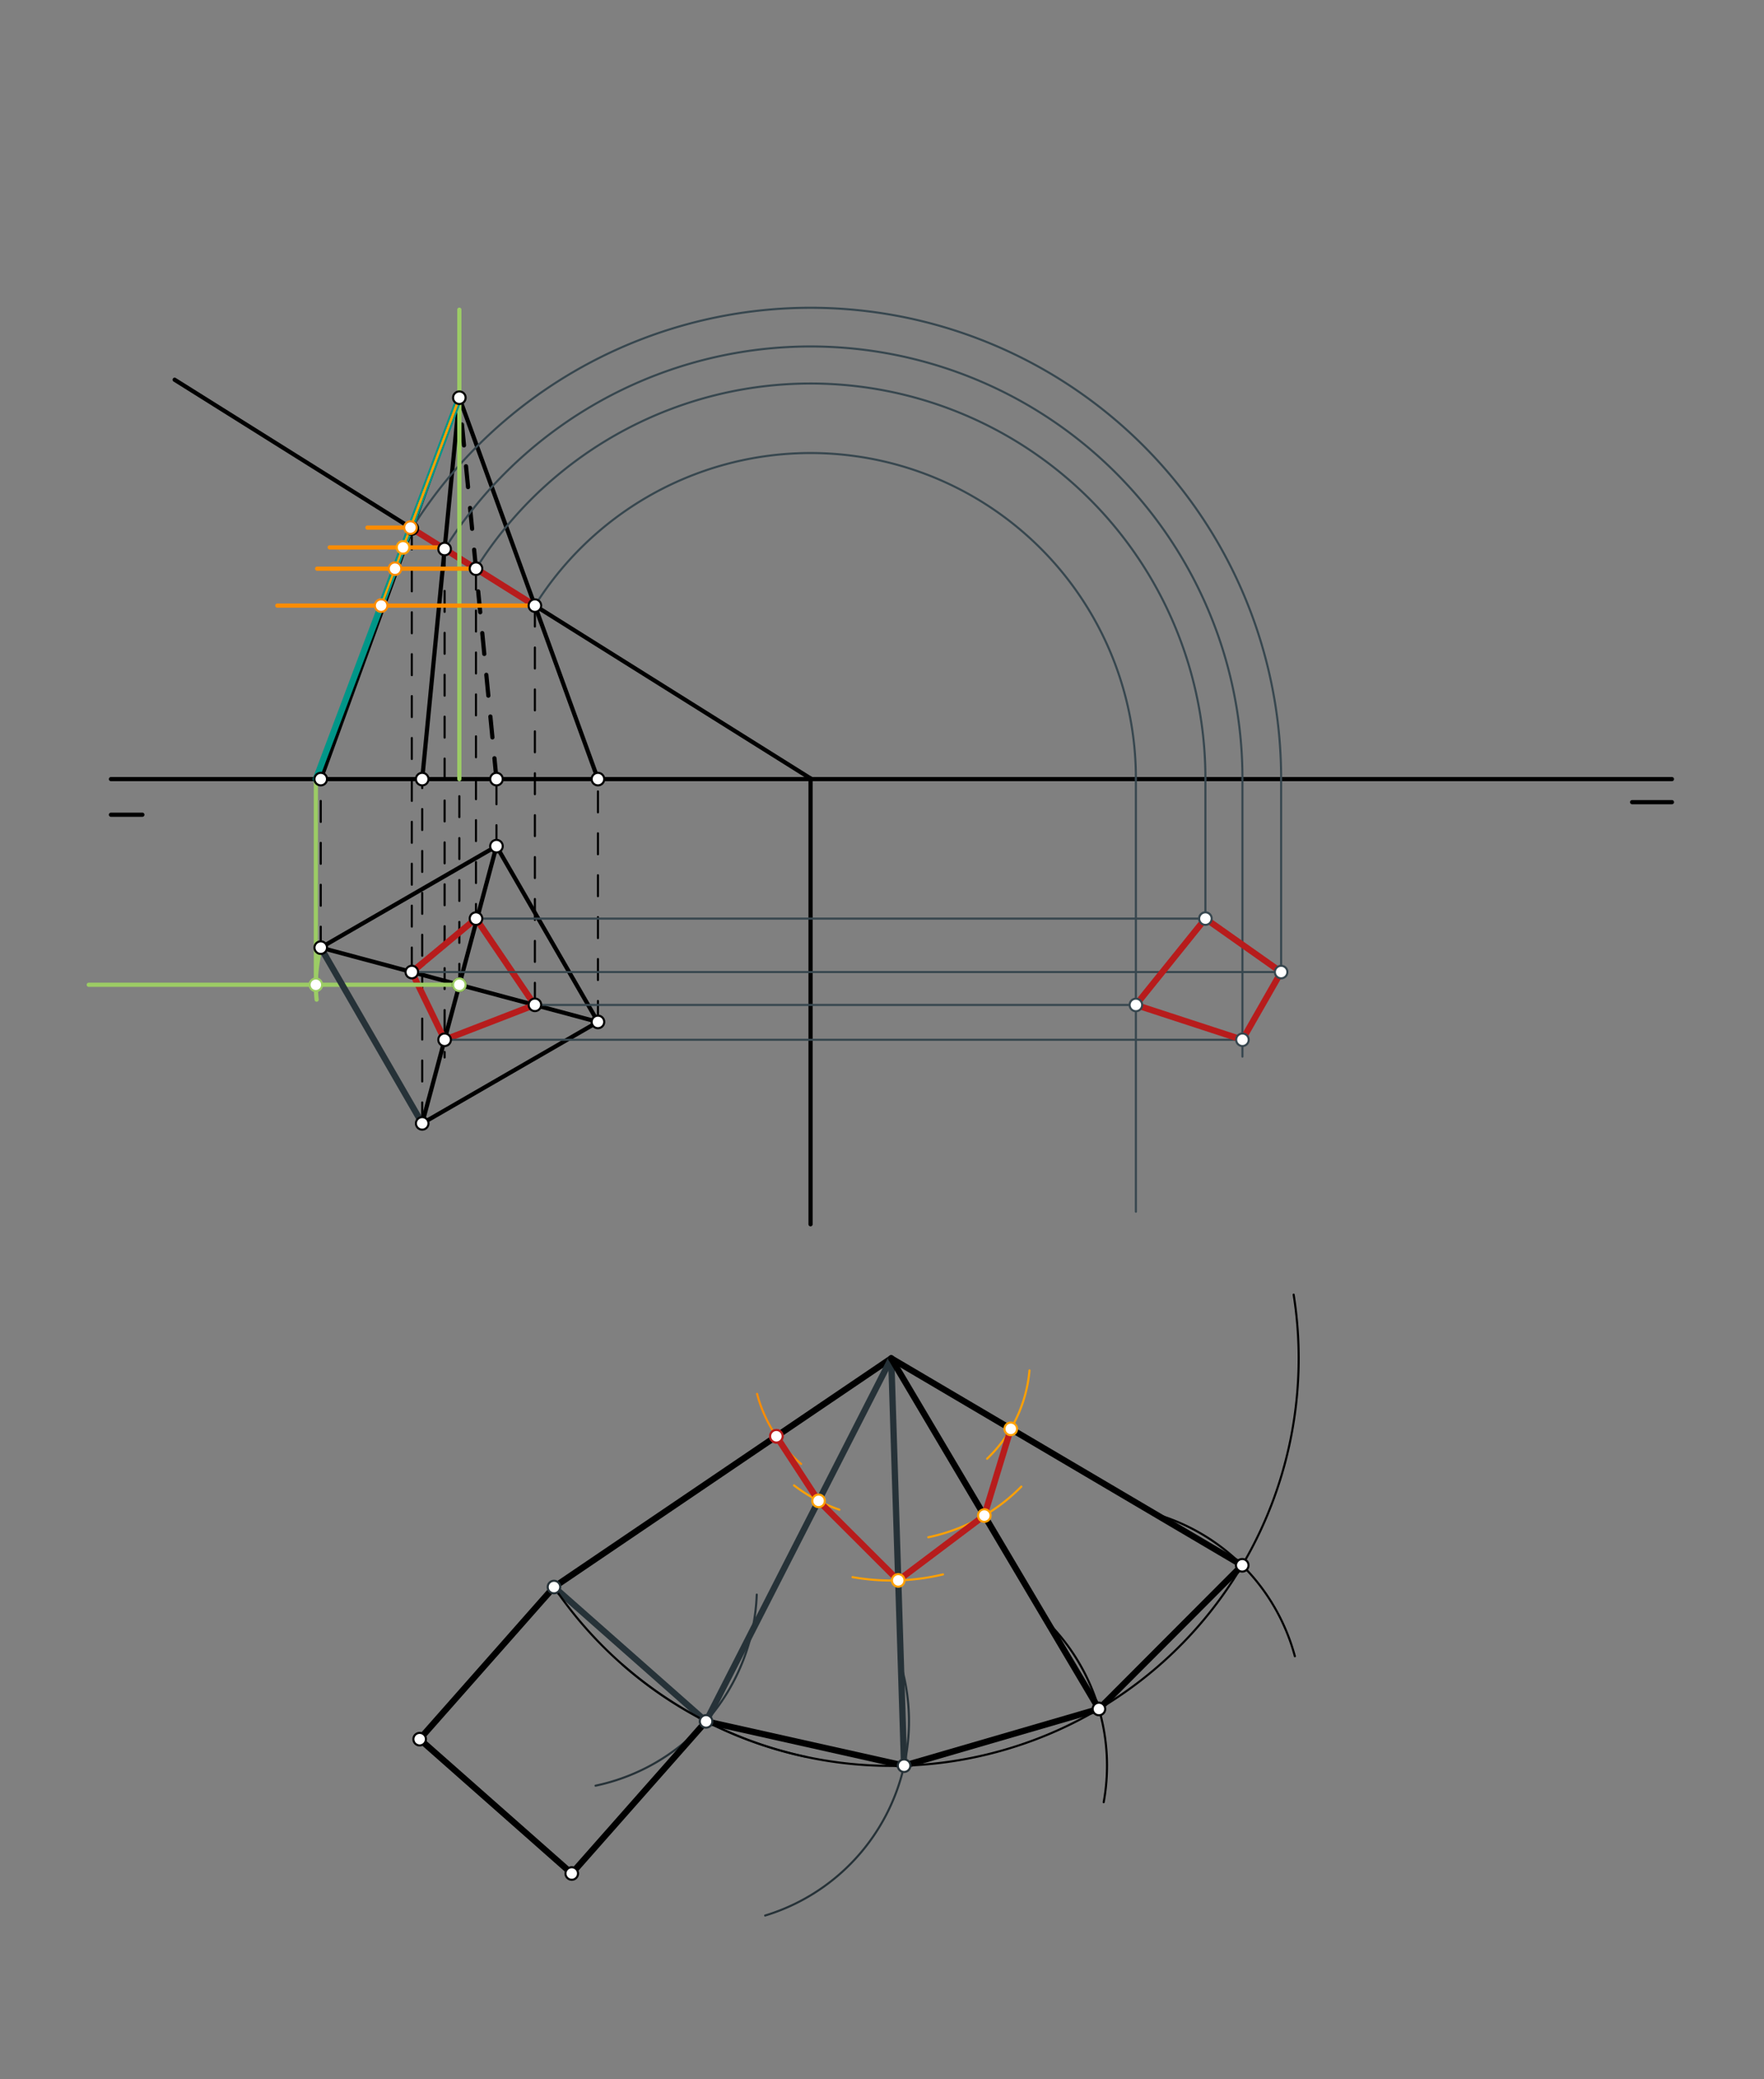 <svg xmlns="http://www.w3.org/2000/svg" class="svg--1it" height="100%" preserveAspectRatio="xMidYMid meet" viewBox="0 0 841.89 992.126" width="100%"><rect x="0" y="0" width="841.89" height="992.126" fill="#808080" stroke="none"/><defs><marker id="marker-arrow" markerHeight="16" markerUnits="userSpaceOnUse" markerWidth="24" orient="auto-start-reverse" refX="24" refY="4" viewBox="0 0 24 8"><path d="M 0 0 L 24 4 L 0 8 z" stroke="inherit"></path></marker></defs><g class="aux-layer--1FB"></g><g class="main-layer--3Vd"><g class="element--2qn"><line stroke="#000000" stroke-dasharray="none" stroke-linecap="round" stroke-width="2" x1="52.95" x2="797.95" y1="371.783" y2="371.783"></line></g><g class="element--2qn"><line stroke="#000000" stroke-dasharray="none" stroke-linecap="round" stroke-width="2" x1="52.95" x2="67.95" y1="388.783" y2="388.783"></line></g><g class="element--2qn"><line stroke="#000000" stroke-dasharray="none" stroke-linecap="round" stroke-width="2" x1="797.95" x2="778.95" y1="382.783" y2="382.783"></line></g><g class="element--2qn"><line stroke="#000000" stroke-dasharray="none" stroke-linecap="round" stroke-width="2" x1="236.95" x2="153.08" y1="403.783" y2="452.205"></line></g><g class="element--2qn"><line stroke="#000000" stroke-dasharray="none" stroke-linecap="round" stroke-width="2" x1="153.08" x2="201.502" y1="452.205" y2="536.074"></line></g><g class="element--2qn"><line stroke="#000000" stroke-dasharray="none" stroke-linecap="round" stroke-width="2" x1="201.502" x2="285.37" y1="536.074" y2="487.652"></line></g><g class="element--2qn"><line stroke="#000000" stroke-dasharray="none" stroke-linecap="round" stroke-width="2" x1="285.37" x2="236.949" y1="487.652" y2="403.784"></line></g><g class="element--2qn"><line stroke="#000000" stroke-dasharray="none" stroke-linecap="round" stroke-width="2" x1="285.37" x2="153.08" y1="487.652" y2="452.205"></line></g><g class="element--2qn"><line stroke="#000000" stroke-dasharray="none" stroke-linecap="round" stroke-width="2" x1="236.949" x2="201.502" y1="403.784" y2="536.074"></line></g><g class="element--2qn"><line stroke="#000000" stroke-dasharray="10" stroke-linecap="round" stroke-width="1" x1="285.37" x2="285.37" y1="487.652" y2="371.783"></line></g><g class="element--2qn"><line stroke="#000000" stroke-dasharray="10" stroke-linecap="round" stroke-width="1" x1="236.949" x2="236.949" y1="403.784" y2="371.783"></line></g><g class="element--2qn"><line stroke="#000000" stroke-dasharray="10" stroke-linecap="round" stroke-width="1" x1="219.225" x2="219.225" y1="469.929" y2="147.783"></line></g><g class="element--2qn"><line stroke="#000000" stroke-dasharray="10" stroke-linecap="round" stroke-width="1" x1="201.502" x2="201.502" y1="536.074" y2="371.783"></line></g><g class="element--2qn"><line stroke="#000000" stroke-dasharray="10" stroke-linecap="round" stroke-width="1" x1="153.08" x2="153.08" y1="452.205" y2="371.783"></line></g><g class="element--2qn"><line stroke="#000000" stroke-dasharray="none" stroke-linecap="round" stroke-width="2" x1="285.37" x2="219.225" y1="371.783" y2="189.783"></line></g><g class="element--2qn"><line stroke="#000000" stroke-dasharray="none" stroke-linecap="round" stroke-width="2" x1="219.225" x2="153.08" y1="189.783" y2="371.783"></line></g><g class="element--2qn"><line stroke="#000000" stroke-dasharray="none" stroke-linecap="round" stroke-width="2" x1="201.502" x2="219.225" y1="371.783" y2="189.783"></line></g><g class="element--2qn"><line stroke="#000000" stroke-dasharray="10" stroke-linecap="round" stroke-width="2" x1="236.949" x2="219.225" y1="371.783" y2="189.783"></line></g><g class="element--2qn"><line stroke="#000000" stroke-dasharray="none" stroke-linecap="round" stroke-width="2" x1="83.35" x2="386.843" y1="181.212" y2="371.465"></line></g><g class="element--2qn"><line stroke="#000000" stroke-dasharray="none" stroke-linecap="round" stroke-width="2" x1="386.843" x2="386.843" y1="371.465" y2="584.212"></line></g><g class="element--2qn"><line stroke="#000000" stroke-dasharray="10" stroke-linecap="round" stroke-width="1" x1="196.55" x2="196.55" y1="252.175" y2="465.18"></line></g><g class="element--2qn"><line stroke="#000000" stroke-dasharray="10" stroke-linecap="round" stroke-width="1" x1="212.194" x2="212.194" y1="261.982" y2="504.607"></line></g><g class="element--2qn"><line stroke="#000000" stroke-dasharray="10" stroke-linecap="round" stroke-width="1" x1="227.17" x2="227.17" y1="271.37" y2="438.351"></line></g><g class="element--2qn"><line stroke="#000000" stroke-dasharray="10" stroke-linecap="round" stroke-width="1" x1="255.281" x2="255.281" y1="288.992" y2="479.498"></line></g><g class="element--2qn"><line stroke="#B71C1C" stroke-dasharray="none" stroke-linecap="round" stroke-width="3" x1="255.281" x2="196.55" y1="288.992" y2="252.175"></line></g><g class="element--2qn"><line stroke="#B71C1C" stroke-dasharray="none" stroke-linecap="round" stroke-width="3" x1="227.17" x2="196.55" y1="438.351" y2="463.853"></line></g><g class="element--2qn"><line stroke="#B71C1C" stroke-dasharray="none" stroke-linecap="round" stroke-width="3" x1="196.55" x2="201.502" y1="463.853" y2="459.729"></line></g><g class="element--2qn"><line stroke="#B71C1C" stroke-dasharray="none" stroke-linecap="round" stroke-width="3" x1="212.194" x2="196.55" y1="496.168" y2="463.853"></line></g><g class="element--2qn"><line stroke="#B71C1C" stroke-dasharray="none" stroke-linecap="round" stroke-width="3" x1="212.194" x2="255.281" y1="496.168" y2="479.498"></line></g><g class="element--2qn"><line stroke="#B71C1C" stroke-dasharray="none" stroke-linecap="round" stroke-width="3" x1="255.14" x2="227.17" y1="479.552" y2="438.351"></line></g><g class="element--2qn"><path d="M 255.281 288.992 A 155.274 155.274 0 0 1 542.117 371.783" fill="none" stroke="#37474F" stroke-dasharray="none" stroke-linecap="round" stroke-width="1"></path></g><g class="element--2qn"><line stroke="#37474F" stroke-dasharray="none" stroke-linecap="round" stroke-width="1" x1="542.117" x2="542.117" y1="371.783" y2="578.212"></line></g><g class="element--2qn"><line stroke="#37474F" stroke-dasharray="none" stroke-linecap="round" stroke-width="1" x1="255.14" x2="542.117" y1="479.552" y2="479.552"></line></g><g class="element--2qn"><path d="M 227.17 271.37 A 188.452 188.452 0 0 1 575.294 371.783" fill="none" stroke="#37474F" stroke-dasharray="none" stroke-linecap="round" stroke-width="1"></path></g><g class="element--2qn"><line stroke="#37474F" stroke-dasharray="none" stroke-linecap="round" stroke-width="1" x1="575.294" x2="575.294" y1="371.783" y2="435.212"></line></g><g class="element--2qn"><line stroke="#37474F" stroke-dasharray="none" stroke-linecap="round" stroke-width="1" x1="227.17" x2="575.294" y1="438.351" y2="438.351"></line></g><g class="element--2qn"><path d="M 212.194 261.982 A 206.127 206.127 0 0 1 592.97 371.783" fill="none" stroke="#37474F" stroke-dasharray="none" stroke-linecap="round" stroke-width="1"></path></g><g class="element--2qn"><line stroke="#37474F" stroke-dasharray="none" stroke-linecap="round" stroke-width="1" x1="592.97" x2="592.97" y1="371.783" y2="504.212"></line></g><g class="element--2qn"><line stroke="#37474F" stroke-dasharray="none" stroke-linecap="round" stroke-width="1" x1="212.194" x2="592.97" y1="496.168" y2="496.168"></line></g><g class="element--2qn"><path d="M 196.55 252.175 A 224.591 224.591 0 0 1 611.434 371.783" fill="none" stroke="#37474F" stroke-dasharray="none" stroke-linecap="round" stroke-width="1"></path></g><g class="element--2qn"><line stroke="#37474F" stroke-dasharray="none" stroke-linecap="round" stroke-width="1" x1="196.55" x2="611.434" y1="463.853" y2="463.853"></line></g><g class="element--2qn"><line stroke="#37474F" stroke-dasharray="none" stroke-linecap="round" stroke-width="1" x1="611.434" x2="611.434" y1="371.783" y2="463.853"></line></g><g class="element--2qn"><line stroke="#B71C1C" stroke-dasharray="none" stroke-linecap="round" stroke-width="3" x1="611.434" x2="592.97" y1="463.853" y2="496.168"></line></g><g class="element--2qn"><line stroke="#B71C1C" stroke-dasharray="none" stroke-linecap="round" stroke-width="3" x1="592.97" x2="542.117" y1="496.168" y2="479.552"></line></g><g class="element--2qn"><line stroke="#B71C1C" stroke-dasharray="none" stroke-linecap="round" stroke-width="3" x1="542.117" x2="575.294" y1="479.552" y2="438.351"></line></g><g class="element--2qn"><line stroke="#B71C1C" stroke-dasharray="none" stroke-linecap="round" stroke-width="3" x1="575.294" x2="611.434" y1="438.351" y2="463.853"></line></g><g class="element--2qn"><line stroke="#9CCC65" stroke-dasharray="none" stroke-linecap="round" stroke-width="2" x1="219.225" x2="219.225" y1="147.783" y2="371.783"></line></g><g class="element--2qn"><line stroke="#9CCC65" stroke-dasharray="none" stroke-linecap="round" stroke-width="2" x1="219.225" x2="42.35" y1="469.929" y2="469.929"></line></g><g class="element--2qn"><path d="M 153.08 452.205 A 68.478 68.478 0 0 0 151.116 477.028" fill="none" stroke="#9CCC65" stroke-dasharray="none" stroke-linecap="round" stroke-width="2"></path></g><g class="element--2qn"><line stroke="#9CCC65" stroke-dasharray="none" stroke-linecap="round" stroke-width="2" x1="150.747" x2="150.747" y1="469.929" y2="371.783"></line></g><g class="element--2qn"><line stroke="#009688" stroke-dasharray="none" stroke-linecap="round" stroke-width="3" x1="150.747" x2="219.225" y1="371.783" y2="189.783"></line></g><g class="element--2qn"><line stroke="#000000" stroke-dasharray="none" stroke-linecap="round" stroke-width="3" x1="425.35" x2="264.392" y1="648.212" y2="757.326"></line></g><g class="element--2qn"><line stroke="#263238" stroke-dasharray="none" stroke-linecap="round" stroke-width="3" x1="153.08" x2="201.502" y1="452.205" y2="536.074"></line></g><g class="element--2qn"><path d="M 284.236 852.114 A 96.843 96.843 0 0 0 361.167 760.937" fill="none" stroke="#263238" stroke-dasharray="none" stroke-linecap="round" stroke-width="1"></path></g><g class="element--2qn"><path d="M 297.076 794.361 A 194.457 194.457 0 0 0 384.675 838.368" fill="none" stroke="#263238" stroke-dasharray="none" stroke-linecap="round" stroke-width="1"></path></g><g class="element--2qn"><line stroke="#263238" stroke-dasharray="none" stroke-linecap="round" stroke-width="3" x1="264.392" x2="336.981" y1="757.326" y2="821.43"></line></g><g class="element--2qn"><line stroke="#263238" stroke-dasharray="none" stroke-linecap="round" stroke-width="3" x1="336.981" x2="425.35" y1="821.43" y2="648.212"></line></g><g class="element--2qn"><path d="M 365.178 914.077 A 96.843 96.843 0 0 0 428.903 790.951" fill="none" stroke="#263238" stroke-dasharray="none" stroke-linecap="round" stroke-width="1"></path></g><g class="element--2qn"><line stroke="#000000" stroke-dasharray="none" stroke-linecap="round" stroke-width="3" x1="336.981" x2="431.488" y1="821.43" y2="842.572"></line></g><g class="element--2qn"><line stroke="#263238" stroke-dasharray="none" stroke-linecap="round" stroke-width="3" x1="431.488" x2="425.35" y1="842.572" y2="648.212"></line></g><g class="element--2qn"><path d="M 498.877 773.022 A 96.843 96.843 0 0 1 526.749 860.005" fill="none" stroke="#000000" stroke-dasharray="none" stroke-linecap="round" stroke-width="1"></path></g><g class="element--2qn"><path d="M 264.392 757.326 A 194.457 194.457 0 0 0 617.413 617.795" fill="none" stroke="#000000" stroke-dasharray="none" stroke-linecap="round" stroke-width="1"></path></g><g class="element--2qn"><line stroke="#000000" stroke-dasharray="none" stroke-linecap="round" stroke-width="3" x1="431.488" x2="524.473" y1="842.572" y2="815.509"></line></g><g class="element--2qn"><line stroke="#000000" stroke-dasharray="none" stroke-linecap="round" stroke-width="3" x1="524.473" x2="425.35" y1="815.509" y2="648.212"></line></g><g class="element--2qn"><path d="M 552.15 722.706 A 96.843 96.843 0 0 1 617.989 790.346" fill="none" stroke="#000000" stroke-dasharray="none" stroke-linecap="round" stroke-width="1"></path></g><g class="element--2qn"><line stroke="#000000" stroke-dasharray="none" stroke-linecap="round" stroke-width="3" x1="524.473" x2="592.873" y1="815.509" y2="746.952"></line></g><g class="element--2qn"><line stroke="#000000" stroke-dasharray="none" stroke-linecap="round" stroke-width="3" x1="592.873" x2="425.35" y1="746.952" y2="648.212"></line></g><g class="element--2qn"><line stroke="#FB8C00" stroke-dasharray="none" stroke-linecap="round" stroke-width="2" x1="195.903" x2="175.35" y1="251.769" y2="251.769"></line></g><g class="element--2qn"><line stroke="#FB8C00" stroke-dasharray="none" stroke-linecap="round" stroke-width="2" x1="210.35" x2="157.35" y1="261.212" y2="261.212"></line></g><g class="element--2qn"><line stroke="#FB8C00" stroke-dasharray="none" stroke-linecap="round" stroke-width="2" x1="227.17" x2="151.35" y1="271.37" y2="271.37"></line></g><g class="element--2qn"><line stroke="#FB8C00" stroke-dasharray="none" stroke-linecap="round" stroke-width="2" x1="255.281" x2="132.35" y1="288.992" y2="288.992"></line></g><g class="element--2qn"><line stroke="#FB8C00" stroke-dasharray="none" stroke-linecap="round" stroke-width="1" x1="219.225" x2="195.903" y1="189.783" y2="251.769"></line></g><g class="element--2qn"><line stroke="#000000" stroke-dasharray="none" stroke-linecap="round" stroke-width="3" x1="264.392" x2="200.288" y1="757.326" y2="829.916"></line></g><g class="element--2qn"><line stroke="#000000" stroke-dasharray="none" stroke-linecap="round" stroke-width="3" x1="200.288" x2="272.878" y1="829.916" y2="894.02"></line></g><g class="element--2qn"><line stroke="#000000" stroke-dasharray="none" stroke-linecap="round" stroke-width="3" x1="272.878" x2="336.981" y1="894.02" y2="821.43"></line></g><g class="element--2qn"><path d="M 382.335 698.571 A 66.229 66.229 0 0 1 361.326 665.16" fill="none" stroke="#FB8C00" stroke-dasharray="none" stroke-linecap="round" stroke-width="1"></path></g><g class="element--2qn"><line stroke="#FFA000" stroke-dasharray="none" stroke-linecap="round" stroke-width="1" x1="192.35" x2="219.225" y1="261.212" y2="189.783"></line></g><g class="element--2qn"><path d="M 400.624 720.413 A 76.317 76.317 0 0 1 378.956 708.809" fill="none" stroke="#FFA000" stroke-dasharray="none" stroke-linecap="round" stroke-width="1"></path></g><g class="element--2qn"><path d="M 443.046 733.568 A 87.171 87.171 0 0 0 487.437 709.4" fill="none" stroke="#FFA000" stroke-dasharray="none" stroke-linecap="round" stroke-width="1"></path></g><g class="element--2qn"><line stroke="#FFA000" stroke-dasharray="none" stroke-linecap="round" stroke-width="1" x1="181.898" x2="219.225" y1="288.992" y2="189.783"></line></g><g class="element--2qn"><path d="M 450.055 751.292 A 105.999 105.999 0 0 1 406.876 752.589" fill="none" stroke="#FFA000" stroke-dasharray="none" stroke-linecap="round" stroke-width="1"></path></g><g class="element--2qn"><path d="M 471.105 696.095 A 66.229 66.229 0 0 0 491.33 653.95" fill="none" stroke="#FFA000" stroke-dasharray="none" stroke-linecap="round" stroke-width="1"></path></g><g class="element--2qn"><line stroke="#B71C1C" stroke-dasharray="none" stroke-linecap="round" stroke-width="3" x1="370.53" x2="390.669" y1="685.375" y2="716.194"></line></g><g class="element--2qn"><line stroke="#B71C1C" stroke-dasharray="none" stroke-linecap="round" stroke-width="3" x1="390.669" x2="428.696" y1="716.194" y2="754.158"></line></g><g class="element--2qn"><line stroke="#B71C1C" stroke-dasharray="none" stroke-linecap="round" stroke-width="3" x1="428.696" x2="469.785" y1="754.158" y2="723.208"></line></g><g class="element--2qn"><line stroke="#B71C1C" stroke-dasharray="none" stroke-linecap="round" stroke-width="3" x1="469.785" x2="482.405" y1="723.208" y2="681.842"></line></g><g class="element--2qn"><circle cx="153.08" cy="452.205" r="3" stroke="#000000" stroke-width="1" fill="#ffffff"></circle>}</g><g class="element--2qn"><circle cx="236.95" cy="403.783" r="3" stroke="#000000" stroke-width="1" fill="#ffffff"></circle>}</g><g class="element--2qn"><circle cx="201.502" cy="536.074" r="3" stroke="#000000" stroke-width="1" fill="#ffffff"></circle>}</g><g class="element--2qn"><circle cx="285.37" cy="487.652" r="3" stroke="#000000" stroke-width="1" fill="#ffffff"></circle>}</g><g class="element--2qn"><circle cx="153.08" cy="371.783" r="3" stroke="#000000" stroke-width="1" fill="#ffffff"></circle>}</g><g class="element--2qn"><circle cx="201.502" cy="371.783" r="3" stroke="#000000" stroke-width="1" fill="#ffffff"></circle>}</g><g class="element--2qn"><circle cx="236.949" cy="371.783" r="3" stroke="#000000" stroke-width="1" fill="#ffffff"></circle>}</g><g class="element--2qn"><circle cx="285.37" cy="371.783" r="3" stroke="#000000" stroke-width="1" fill="#ffffff"></circle>}</g><g class="element--2qn"><circle cx="219.225" cy="189.783" r="3" stroke="#000000" stroke-width="1" fill="#ffffff"></circle>}</g><g class="element--2qn"><circle cx="219.225" cy="469.929" r="3" stroke="#000000" stroke-width="1" fill="#ffffff"></circle>}</g><g class="element--2qn"><circle cx="196.55" cy="252.175" r="3" stroke="#000000" stroke-width="1" fill="#ffffff"></circle>}</g><g class="element--2qn"><circle cx="212.194" cy="261.982" r="3" stroke="#000000" stroke-width="1" fill="#ffffff"></circle>}</g><g class="element--2qn"><circle cx="227.17" cy="271.37" r="3" stroke="#000000" stroke-width="1" fill="#ffffff"></circle>}</g><g class="element--2qn"><circle cx="255.281" cy="288.992" r="3" stroke="#000000" stroke-width="1" fill="#ffffff"></circle>}</g><g class="element--2qn"><circle cx="196.55" cy="463.853" r="3" stroke="#000000" stroke-width="1" fill="#ffffff"></circle>}</g><g class="element--2qn"><circle cx="212.194" cy="496.168" r="3" stroke="#000000" stroke-width="1" fill="#ffffff"></circle>}</g><g class="element--2qn"><circle cx="227.17" cy="438.351" r="3" stroke="#000000" stroke-width="1" fill="#ffffff"></circle>}</g><g class="element--2qn"><circle cx="255.281" cy="479.498" r="3" stroke="#000000" stroke-width="1" fill="#ffffff"></circle>}</g><g class="element--2qn"><circle cx="542.117" cy="479.552" r="3" stroke="#37474F" stroke-width="1" fill="#ffffff"></circle>}</g><g class="element--2qn"><circle cx="575.294" cy="438.351" r="3" stroke="#37474F" stroke-width="1" fill="#ffffff"></circle>}</g><g class="element--2qn"><circle cx="592.97" cy="496.168" r="3" stroke="#37474F" stroke-width="1" fill="#ffffff"></circle>}</g><g class="element--2qn"><circle cx="611.434" cy="463.853" r="3" stroke="#37474F" stroke-width="1" fill="#ffffff"></circle>}</g><g class="element--2qn"><circle cx="219.225" cy="469.929" r="3" stroke="#9CCC65" stroke-width="1" fill="#ffffff"></circle>}</g><g class="element--2qn"><circle cx="150.747" cy="469.929" r="3" stroke="#9CCC65" stroke-width="1" fill="#ffffff"></circle>}</g><g class="element--2qn"><circle cx="264.392" cy="757.326" r="3" stroke="#263238" stroke-width="1" fill="#ffffff"></circle>}</g><g class="element--2qn"><circle cx="336.981" cy="821.43" r="3" stroke="#263238" stroke-width="1" fill="#ffffff"></circle>}</g><g class="element--2qn"><circle cx="431.488" cy="842.572" r="3" stroke="#263238" stroke-width="1" fill="#ffffff"></circle>}</g><g class="element--2qn"><circle cx="524.473" cy="815.509" r="3" stroke="#000000" stroke-width="1" fill="#ffffff"></circle>}</g><g class="element--2qn"><circle cx="592.873" cy="746.952" r="3" stroke="#000000" stroke-width="1" fill="#ffffff"></circle>}</g><g class="element--2qn"><circle cx="181.898" cy="288.992" r="3" stroke="#FB8C00" stroke-width="1" fill="#ffffff"></circle>}</g><g class="element--2qn"><circle cx="188.528" cy="271.37" r="3" stroke="#FB8C00" stroke-width="1" fill="#ffffff"></circle>}</g><g class="element--2qn"><circle cx="192.35" cy="261.212" r="3" stroke="#FFA000" stroke-width="1" fill="#ffffff"></circle>}</g><g class="element--2qn"><circle cx="195.903" cy="251.769" r="3" stroke="#FB8C00" stroke-width="1" fill="#ffffff"></circle>}</g><g class="element--2qn"><circle cx="200.288" cy="829.916" r="3" stroke="#000000" stroke-width="1" fill="#ffffff"></circle>}</g><g class="element--2qn"><circle cx="272.878" cy="894.02" r="3" stroke="#000000" stroke-width="1" fill="#ffffff"></circle>}</g><g class="element--2qn"><circle cx="390.669" cy="716.194" r="3" stroke="#FFA000" stroke-width="1" fill="#ffffff"></circle>}</g><g class="element--2qn"><circle cx="469.785" cy="723.208" r="3" stroke="#FFA000" stroke-width="1" fill="#ffffff"></circle>}</g><g class="element--2qn"><circle cx="428.696" cy="754.158" r="3" stroke="#FFA000" stroke-width="1" fill="#ffffff"></circle>}</g><g class="element--2qn"><circle cx="482.405" cy="681.842" r="3" stroke="#FFA000" stroke-width="1" fill="#ffffff"></circle>}</g><g class="element--2qn"><circle cx="370.53" cy="685.375" r="3" stroke="#B71C1C" stroke-width="1" fill="#ffffff"></circle>}</g><g class="element--2qn"><circle cx="370.53" cy="685.375" r="3" stroke="#B71C1C" stroke-width="1" fill="#ffffff"></circle>}</g></g><g class="snaps-layer--2PT"></g><g class="temp-layer--rAP"></g></svg>